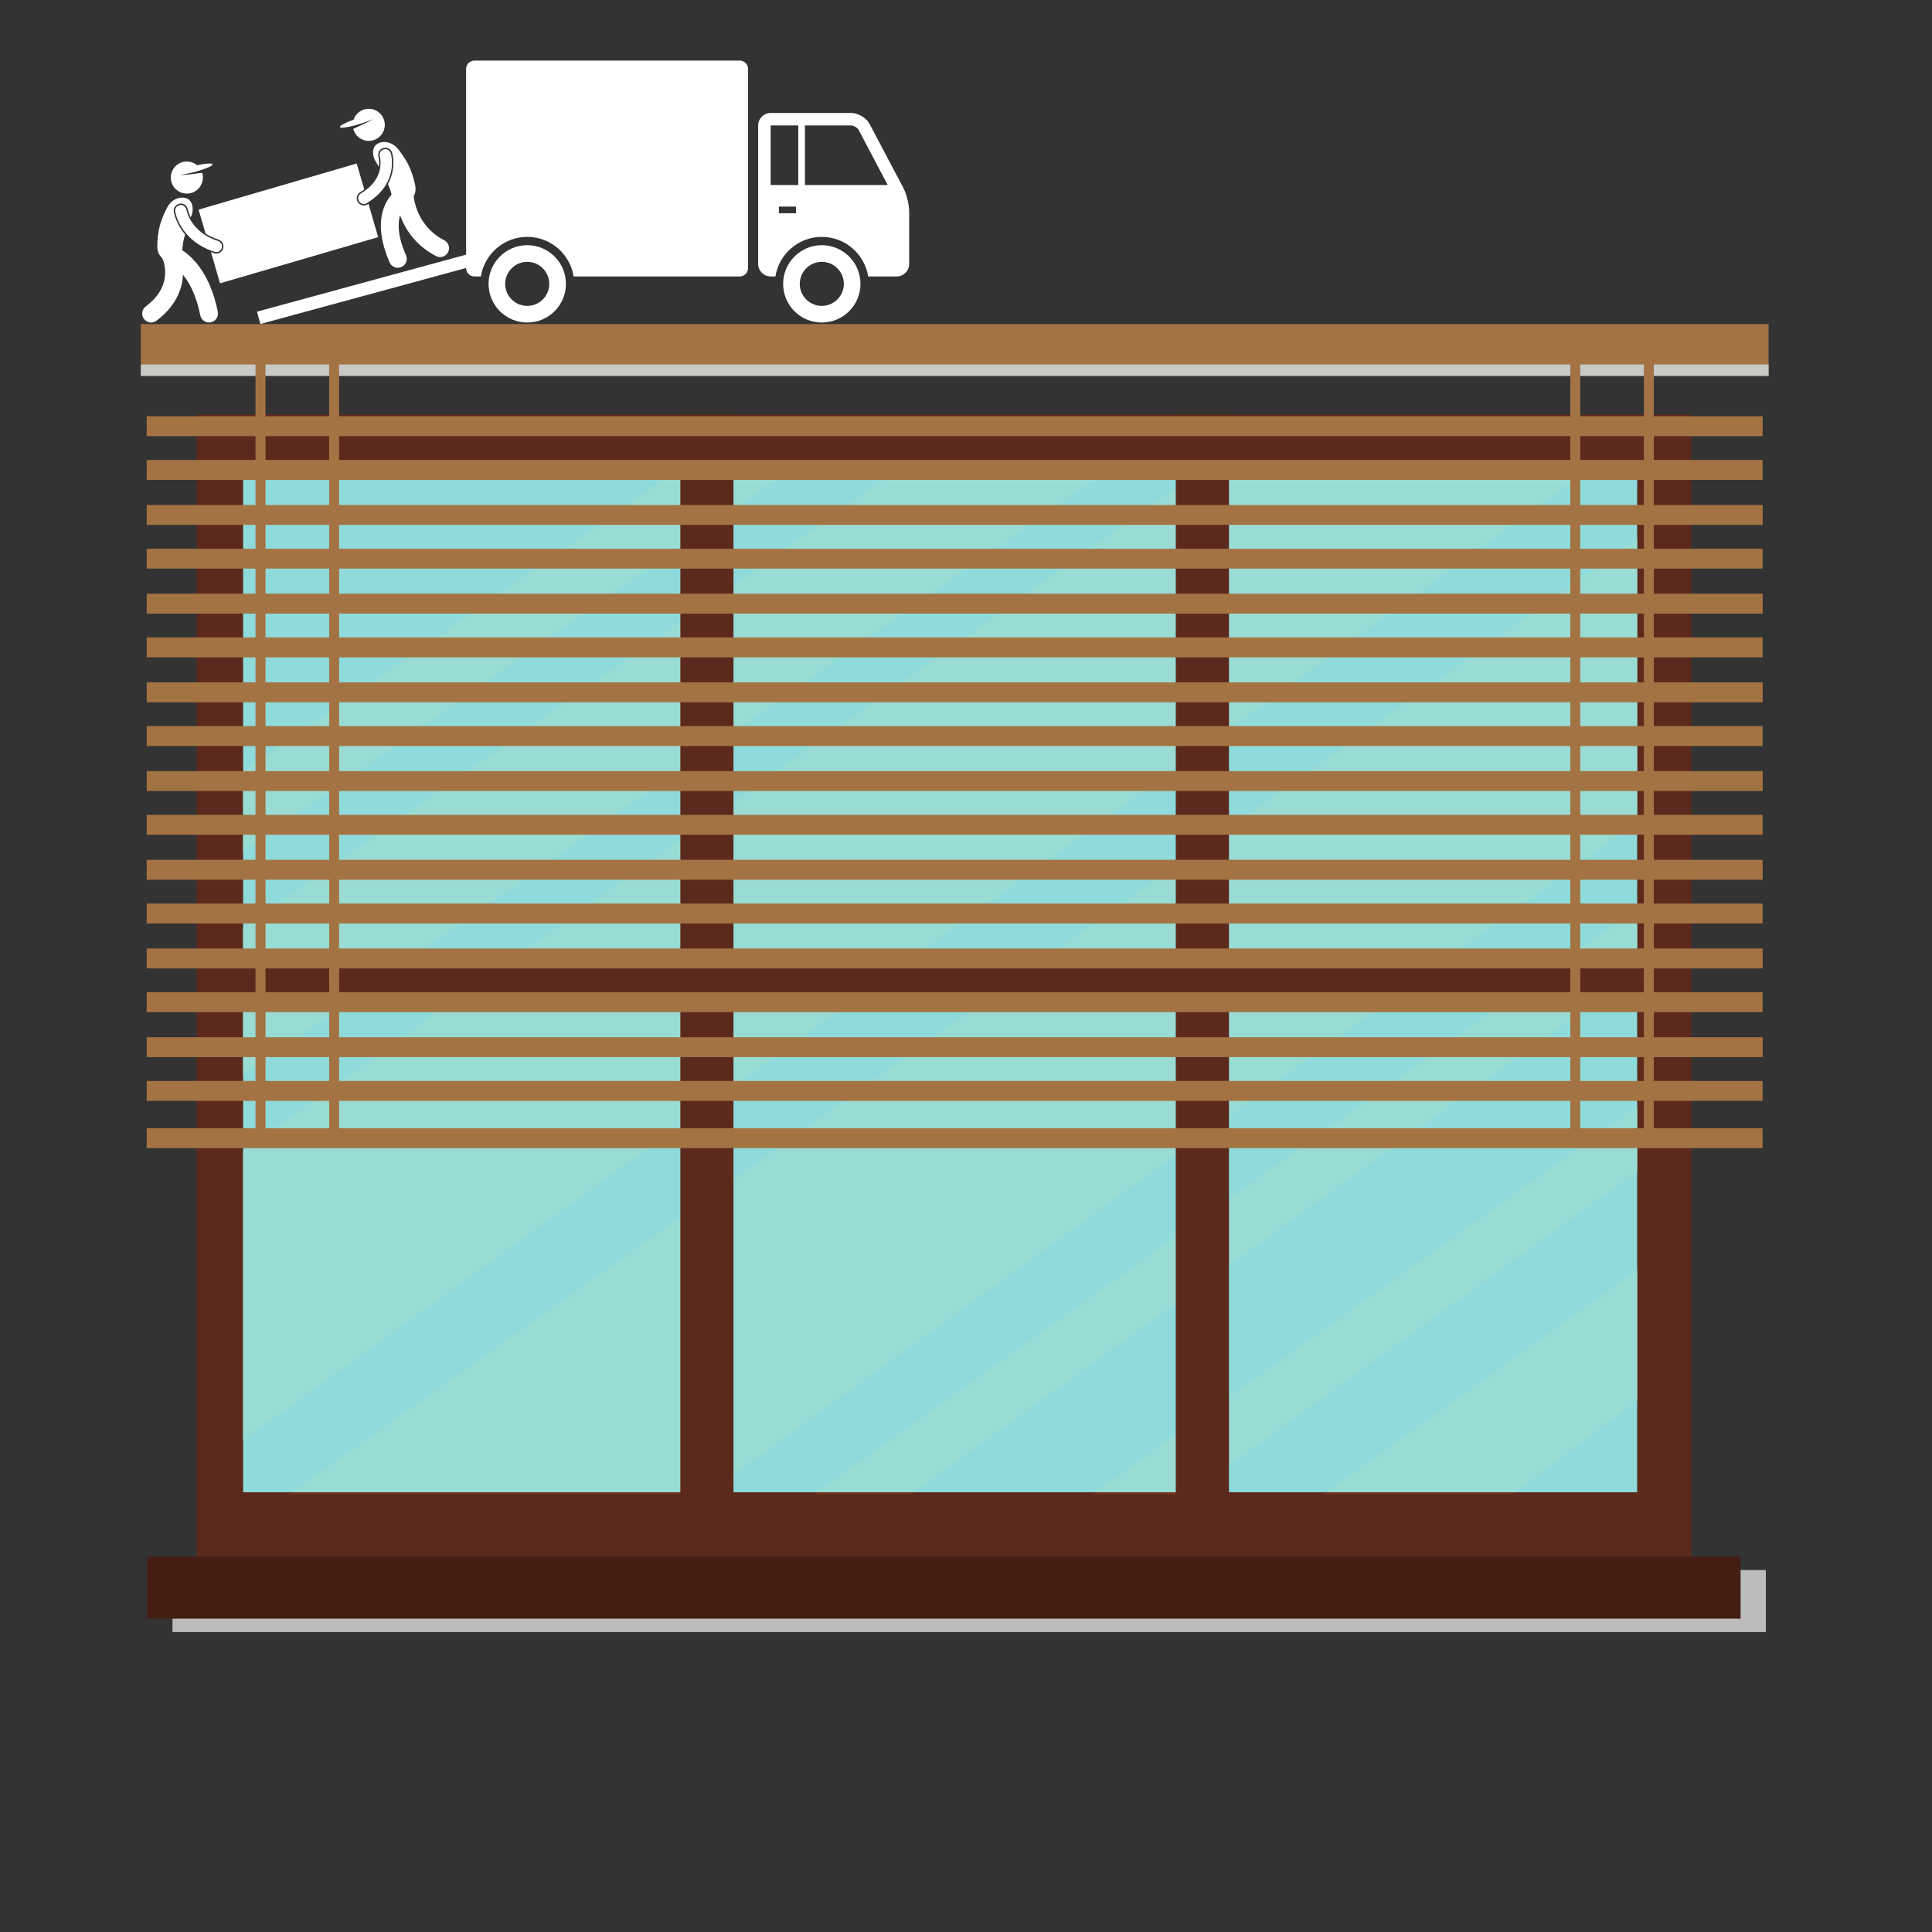 <?xml version="1.0" encoding="UTF-8"?>
<svg xmlns="http://www.w3.org/2000/svg" xmlns:xlink="http://www.w3.org/1999/xlink" width="150" zoomAndPan="magnify" viewBox="0 0 112.5 112.5" height="150" preserveAspectRatio="xMidYMid meet" version="1.0">
  <rect x="0" y="0" width="112.5" height="112.5" fill="#333333" stroke="none"/>
  <defs>
    <clipPath id="6cabc50462">
      <path d="M 14 3.527 L 44 3.527 L 44 19 L 14 19 Z M 14 3.527 " clip-rule="nonzero"></path>
    </clipPath>
    <clipPath id="55f0023b24">
      <path d="M 44 6 L 52.977 6 L 52.977 17 L 44 17 Z M 44 6 " clip-rule="nonzero"></path>
    </clipPath>
    <clipPath id="f82756caa8">
      <path d="M 8.176 11 L 13 11 L 13 19 L 8.176 19 Z M 8.176 11 " clip-rule="nonzero"></path>
    </clipPath>
    <clipPath id="b0e87833ef">
      <path d="M 10 91 L 103 91 L 103 95.035 L 10 95.035 Z M 10 91 " clip-rule="nonzero"></path>
    </clipPath>
    <clipPath id="69edd1b226">
      <path d="M 8.176 90 L 102 90 L 102 95 L 8.176 95 Z M 8.176 90 " clip-rule="nonzero"></path>
    </clipPath>
    <clipPath id="59947dd8ea">
      <path d="M 8.176 18.871 L 103 18.871 L 103 22 L 8.176 22 Z M 8.176 18.871 " clip-rule="nonzero"></path>
    </clipPath>
    <clipPath id="d88ac35e64">
      <path d="M 8.176 21 L 103 21 L 103 22 L 8.176 22 Z M 8.176 21 " clip-rule="nonzero"></path>
    </clipPath>
    <clipPath id="847d20339b">
      <path d="M 8.176 24 L 103 24 L 103 26 L 8.176 26 Z M 8.176 24 " clip-rule="nonzero"></path>
    </clipPath>
    <clipPath id="f49cebef02">
      <path d="M 8.176 26 L 103 26 L 103 28 L 8.176 28 Z M 8.176 26 " clip-rule="nonzero"></path>
    </clipPath>
    <clipPath id="dcc7f1e8ee">
      <path d="M 8.176 29 L 103 29 L 103 31 L 8.176 31 Z M 8.176 29 " clip-rule="nonzero"></path>
    </clipPath>
    <clipPath id="e88573834c">
      <path d="M 8.176 31 L 103 31 L 103 34 L 8.176 34 Z M 8.176 31 " clip-rule="nonzero"></path>
    </clipPath>
    <clipPath id="ad34c00029">
      <path d="M 8.176 34 L 103 34 L 103 36 L 8.176 36 Z M 8.176 34 " clip-rule="nonzero"></path>
    </clipPath>
    <clipPath id="eaf5a27396">
      <path d="M 8.176 37 L 103 37 L 103 39 L 8.176 39 Z M 8.176 37 " clip-rule="nonzero"></path>
    </clipPath>
    <clipPath id="b91442613b">
      <path d="M 8.176 39 L 103 39 L 103 41 L 8.176 41 Z M 8.176 39 " clip-rule="nonzero"></path>
    </clipPath>
    <clipPath id="3867d44fd6">
      <path d="M 8.176 42 L 103 42 L 103 44 L 8.176 44 Z M 8.176 42 " clip-rule="nonzero"></path>
    </clipPath>
    <clipPath id="b4255564b0">
      <path d="M 8.176 44 L 103 44 L 103 47 L 8.176 47 Z M 8.176 44 " clip-rule="nonzero"></path>
    </clipPath>
    <clipPath id="2e634664e6">
      <path d="M 8.176 47 L 103 47 L 103 49 L 8.176 49 Z M 8.176 47 " clip-rule="nonzero"></path>
    </clipPath>
    <clipPath id="f00a273c00">
      <path d="M 8.176 50 L 103 50 L 103 52 L 8.176 52 Z M 8.176 50 " clip-rule="nonzero"></path>
    </clipPath>
    <clipPath id="5f0c582cea">
      <path d="M 8.176 52 L 103 52 L 103 54 L 8.176 54 Z M 8.176 52 " clip-rule="nonzero"></path>
    </clipPath>
    <clipPath id="34fd5e4da2">
      <path d="M 8.176 55 L 103 55 L 103 57 L 8.176 57 Z M 8.176 55 " clip-rule="nonzero"></path>
    </clipPath>
    <clipPath id="5f84e4c67e">
      <path d="M 8.176 57 L 103 57 L 103 59 L 8.176 59 Z M 8.176 57 " clip-rule="nonzero"></path>
    </clipPath>
    <clipPath id="2bcd25dabc">
      <path d="M 8.176 60 L 103 60 L 103 62 L 8.176 62 Z M 8.176 60 " clip-rule="nonzero"></path>
    </clipPath>
    <clipPath id="e0d3885c84">
      <path d="M 8.176 62 L 103 62 L 103 65 L 8.176 65 Z M 8.176 62 " clip-rule="nonzero"></path>
    </clipPath>
    <clipPath id="f2e39119d6">
      <path d="M 8.176 65 L 103 65 L 103 67 L 8.176 67 Z M 8.176 65 " clip-rule="nonzero"></path>
    </clipPath>
  </defs>
  <g clip-path="url(#6cabc50462)">
    <path fill="#ffffff" d="M 43.074 3.527 L 27.625 3.527 C 27.359 3.527 27.141 3.746 27.141 4.012 L 27.141 14.828 L 14.965 18.148 L 15.16 18.867 L 27.141 15.605 L 27.141 15.613 C 27.141 15.879 27.359 16.098 27.625 16.098 L 28 16.098 C 28.211 14.793 29.34 13.793 30.703 13.793 C 32.062 13.793 33.195 14.793 33.402 16.098 L 43.074 16.098 C 43.344 16.098 43.559 15.879 43.559 15.613 L 43.559 4.012 C 43.559 3.746 43.344 3.527 43.074 3.527 Z M 43.074 3.527 " fill-opacity="1" fill-rule="nonzero"></path>
  </g>
  <g clip-path="url(#55f0023b24)">
    <path fill="#ffffff" d="M 52.605 10.945 L 50.637 7.223 C 50.453 6.867 49.973 6.578 49.57 6.578 L 44.875 6.578 C 44.477 6.578 44.148 6.906 44.148 7.305 L 44.148 15.371 C 44.148 15.77 44.477 16.098 44.875 16.098 L 45.152 16.098 C 45.359 14.793 46.492 13.793 47.852 13.793 C 49.215 13.793 50.344 14.793 50.555 16.098 L 52.215 16.098 C 52.617 16.098 52.941 15.77 52.941 15.371 L 52.941 12.316 C 52.941 11.914 52.789 11.301 52.605 10.945 Z M 46.484 7.305 L 46.484 10.773 L 44.875 10.773 L 44.875 7.305 Z M 46.355 12.418 L 45.355 12.418 L 45.355 12.031 L 46.355 12.031 Z M 46.871 10.773 L 46.871 7.305 L 49.57 7.305 C 49.703 7.305 49.934 7.445 49.996 7.562 L 51.691 10.773 Z M 46.871 10.773 " fill-opacity="1" fill-rule="nonzero"></path>
  </g>
  <path fill="#ffffff" d="M 47.852 14.277 C 46.609 14.277 45.602 15.289 45.602 16.531 C 45.602 17.773 46.609 18.781 47.852 18.781 C 49.098 18.781 50.105 17.773 50.105 16.531 C 50.105 15.289 49.098 14.277 47.852 14.277 Z M 49.137 16.531 C 49.137 17.238 48.562 17.812 47.852 17.812 C 47.145 17.812 46.57 17.238 46.57 16.531 C 46.57 15.824 47.145 15.246 47.852 15.246 C 48.562 15.246 49.137 15.824 49.137 16.531 Z M 49.137 16.531 " fill-opacity="1" fill-rule="nonzero"></path>
  <path fill="#ffffff" d="M 30.703 14.277 C 29.457 14.277 28.449 15.289 28.449 16.531 C 28.449 17.773 29.457 18.781 30.703 18.781 C 31.945 18.781 32.953 17.773 32.953 16.531 C 32.953 15.289 31.945 14.277 30.703 14.277 Z M 31.984 16.531 C 31.984 17.238 31.41 17.812 30.703 17.812 C 29.992 17.812 29.418 17.238 29.418 16.531 C 29.418 15.824 29.992 15.246 30.703 15.246 C 31.41 15.246 31.984 15.824 31.984 16.531 Z M 31.984 16.531 " fill-opacity="1" fill-rule="nonzero"></path>
  <path fill="#ffffff" d="M 11.25 9.48 C 10.773 9.277 10.227 9.496 10.023 9.969 C 9.816 10.441 10.035 10.992 10.508 11.195 C 10.984 11.402 11.531 11.184 11.738 10.707 C 11.828 10.496 11.836 10.27 11.773 10.066 C 11.645 10.078 11.508 10.09 11.371 10.113 C 11.027 10.164 10.715 10.188 10.488 10.188 C 10.695 10.16 10.953 10.109 11.23 10.039 C 11.578 9.949 11.883 9.852 12.09 9.762 C 12.281 9.684 12.391 9.613 12.379 9.566 C 12.359 9.492 12.027 9.512 11.578 9.598 C 11.543 9.605 11.508 9.613 11.473 9.621 C 11.406 9.562 11.332 9.516 11.25 9.48 Z M 11.25 9.48 " fill-opacity="1" fill-rule="nonzero"></path>
  <g clip-path="url(#f82756caa8)">
    <path fill="#ffffff" d="M 10.527 13.312 C 10.219 12.828 10.133 12.414 10.121 12.336 C 10.082 12.105 10.238 11.895 10.465 11.859 C 10.484 11.855 10.508 11.852 10.531 11.852 C 10.734 11.852 10.906 12 10.938 12.199 L 10.941 12.203 C 10.941 12.211 10.941 12.223 10.945 12.234 C 10.953 12.266 10.965 12.316 10.988 12.379 C 11.012 12.449 11.051 12.547 11.109 12.66 C 11.117 12.641 11.125 12.621 11.129 12.602 C 11.309 12.211 11.223 11.699 10.887 11.559 C 10.547 11.422 10.012 11.539 9.719 12.109 C 9.32 12.898 9.18 13.43 9.156 14.355 C 9.168 14.672 9.273 14.871 9.422 15 C 9.438 15.039 9.461 15.078 9.488 15.113 C 9.551 15.289 9.617 15.559 9.617 15.867 C 9.617 16.148 9.562 16.465 9.402 16.797 C 9.238 17.129 8.965 17.488 8.484 17.844 C 8.258 18.016 8.211 18.344 8.383 18.57 C 8.484 18.707 8.641 18.781 8.797 18.781 C 8.906 18.781 9.016 18.746 9.109 18.676 C 9.699 18.234 10.094 17.742 10.332 17.254 C 10.547 16.812 10.637 16.383 10.652 15.996 C 11.02 16.445 11.422 17.172 11.664 18.363 C 11.715 18.609 11.93 18.781 12.172 18.781 C 12.207 18.781 12.242 18.777 12.277 18.77 C 12.559 18.711 12.738 18.438 12.684 18.156 C 12.363 16.566 11.742 15.594 11.172 15.027 C 10.973 14.828 10.781 14.68 10.613 14.574 C 10.625 14.27 10.691 13.953 10.777 13.652 C 10.68 13.535 10.598 13.422 10.527 13.312 Z M 10.527 13.312 " fill-opacity="1" fill-rule="nonzero"></path>
  </g>
  <path fill="#ffffff" d="M 21.016 7.199 C 21.289 7.113 21.535 7.02 21.727 6.934 C 21.535 7.055 21.254 7.195 20.934 7.336 C 20.805 7.391 20.684 7.449 20.57 7.504 C 20.625 7.711 20.746 7.902 20.938 8.035 C 21.359 8.332 21.941 8.227 22.238 7.805 C 22.535 7.383 22.43 6.801 22.008 6.504 C 21.586 6.207 21.004 6.312 20.707 6.734 C 20.656 6.809 20.617 6.887 20.59 6.969 C 20.555 6.98 20.523 6.992 20.492 7.004 C 20.059 7.168 19.77 7.328 19.793 7.398 C 19.805 7.441 19.938 7.445 20.137 7.414 C 20.363 7.379 20.676 7.305 21.016 7.199 Z M 21.016 7.199 " fill-opacity="1" fill-rule="nonzero"></path>
  <path fill="#ffffff" d="M 22.039 9.137 C 21.973 8.918 22.098 8.688 22.316 8.621 C 22.355 8.605 22.395 8.602 22.438 8.602 C 22.621 8.602 22.781 8.719 22.832 8.895 C 22.852 8.953 22.906 9.168 22.906 9.48 C 22.906 9.762 22.859 10.191 22.625 10.648 C 22.613 10.672 22.602 10.691 22.59 10.715 C 22.68 10.918 22.754 11.125 22.801 11.332 C 22.77 11.371 22.734 11.414 22.699 11.457 C 22.43 11.812 22.172 12.379 22.176 13.145 C 22.176 13.738 22.324 14.445 22.691 15.285 C 22.777 15.477 22.969 15.594 23.168 15.594 C 23.238 15.594 23.309 15.578 23.375 15.547 C 23.637 15.434 23.758 15.125 23.641 14.863 C 23.316 14.129 23.215 13.566 23.215 13.148 C 23.215 12.902 23.246 12.707 23.297 12.543 C 23.309 12.57 23.316 12.598 23.328 12.621 C 23.617 13.379 24.223 14.309 25.391 14.91 C 25.465 14.953 25.547 14.969 25.629 14.969 C 25.816 14.969 25.996 14.867 26.09 14.691 C 26.223 14.438 26.125 14.125 25.867 13.992 C 24.961 13.516 24.527 12.832 24.293 12.246 C 24.18 11.953 24.125 11.688 24.094 11.5 C 24.09 11.477 24.086 11.449 24.086 11.426 C 24.176 11.281 24.223 11.082 24.18 10.809 C 23.98 9.902 23.746 9.406 23.203 8.707 C 22.805 8.203 22.258 8.188 21.953 8.387 C 21.645 8.59 21.66 9.105 21.91 9.457 C 21.957 9.539 22.008 9.625 22.059 9.715 C 22.07 9.637 22.078 9.559 22.078 9.48 C 22.078 9.273 22.039 9.137 22.039 9.137 Z M 22.039 9.137 " fill-opacity="1" fill-rule="nonzero"></path>
  <path fill="#ffffff" d="M 12.965 14.156 C 13.016 14.254 13.023 14.367 12.992 14.473 C 12.938 14.645 12.777 14.762 12.594 14.762 C 12.555 14.762 12.512 14.758 12.469 14.742 C 12.406 14.723 12.344 14.703 12.285 14.68 L 12.812 16.496 L 22.02 13.809 L 21.457 11.867 C 21.438 11.879 21.422 11.891 21.402 11.902 C 21.336 11.941 21.262 11.961 21.188 11.961 C 21.043 11.961 20.906 11.883 20.832 11.762 C 20.715 11.562 20.777 11.309 20.973 11.191 C 21.059 11.141 21.137 11.086 21.211 11.031 L 20.77 9.52 L 11.562 12.207 L 11.969 13.602 C 12.191 13.746 12.441 13.863 12.723 13.953 C 12.828 13.984 12.914 14.059 12.965 14.156 Z M 12.965 14.156 " fill-opacity="1" fill-rule="nonzero"></path>
  <path fill="#ffffff" d="M 20.902 11.719 C 20.965 11.82 21.074 11.879 21.188 11.879 C 21.246 11.879 21.305 11.863 21.359 11.828 C 21.961 11.469 22.336 11.035 22.551 10.609 C 22.77 10.188 22.824 9.785 22.824 9.48 C 22.824 9.156 22.762 8.941 22.754 8.922 C 22.699 8.746 22.516 8.645 22.34 8.699 C 22.164 8.75 22.066 8.938 22.117 9.113 C 22.125 9.129 22.16 9.273 22.16 9.48 C 22.16 9.703 22.117 9.996 21.961 10.309 C 21.801 10.621 21.523 10.953 21.016 11.262 C 20.859 11.355 20.809 11.559 20.902 11.719 Z M 20.902 11.719 " fill-opacity="1" fill-rule="nonzero"></path>
  <path fill="#ffffff" d="M 10.867 12.254 C 10.863 12.238 10.859 12.227 10.859 12.219 C 10.859 12.219 10.855 12.215 10.855 12.215 C 10.828 12.035 10.656 11.91 10.477 11.941 C 10.297 11.969 10.172 12.141 10.203 12.32 C 10.207 12.352 10.277 12.77 10.598 13.27 C 10.918 13.77 11.504 14.352 12.496 14.664 C 12.527 14.676 12.562 14.68 12.594 14.68 C 12.734 14.68 12.867 14.59 12.91 14.449 C 12.969 14.273 12.871 14.086 12.695 14.031 C 11.859 13.762 11.414 13.305 11.156 12.91 C 11.031 12.715 10.953 12.531 10.91 12.402 C 10.887 12.34 10.875 12.289 10.867 12.254 Z M 10.867 12.254 " fill-opacity="1" fill-rule="nonzero"></path>
  <path fill="#5c2a1c" d="M 11.453 90.637 L 98.48 90.637 L 98.48 24.133 L 11.453 24.133 Z M 11.453 90.637 " fill-opacity="1" fill-rule="nonzero"></path>
  <path fill="#8fdada" d="M 14.156 86.895 L 95.332 86.895 L 95.332 27.875 L 14.156 27.875 Z M 14.156 86.895 " fill-opacity="1" fill-rule="nonzero"></path>
  <path fill="#99dcd3" d="M 14.156 49.605 L 14.156 44.934 L 38.723 27.875 L 45.234 27.875 L 14.156 49.605 " fill-opacity="1" fill-rule="nonzero"></path>
  <path fill="#99dcd3" d="M 14.156 62.625 L 14.156 54.039 L 51.547 27.875 L 63.781 27.875 L 14.156 62.625 " fill-opacity="1" fill-rule="nonzero"></path>
  <path fill="#99dcd3" d="M 14.156 83.863 L 14.156 67.023 L 69.188 27.875 L 91.801 27.875 L 14.156 83.863 " fill-opacity="1" fill-rule="nonzero"></path>
  <path fill="#6e311e" d="M 41.09 87.035 L 16.816 87.035 L 17.02 86.895 L 41.289 86.895 L 41.09 87.035 " fill-opacity="1" fill-rule="nonzero"></path>
  <path fill="#99dcd3" d="M 41.289 86.895 L 17.02 86.895 L 95.332 31.375 L 95.332 47.805 L 41.289 86.895 " fill-opacity="1" fill-rule="nonzero"></path>
  <path fill="#6e311e" d="M 52.98 87.035 L 47.367 87.035 L 47.57 86.895 L 53.18 86.895 L 52.98 87.035 " fill-opacity="1" fill-rule="nonzero"></path>
  <path fill="#99dcd3" d="M 53.18 86.895 L 47.57 86.895 L 95.332 52.891 L 95.332 56.559 L 53.18 86.895 " fill-opacity="1" fill-rule="nonzero"></path>
  <path fill="#6e311e" d="M 88.051 87.035 L 77.031 87.035 L 77.234 86.895 L 88.242 86.895 L 88.051 87.035 " fill-opacity="1" fill-rule="nonzero"></path>
  <path fill="#99dcd3" d="M 88.242 86.895 L 77.234 86.895 L 95.332 73.965 L 95.332 81.531 L 88.242 86.895 " fill-opacity="1" fill-rule="nonzero"></path>
  <path fill="#6e311e" d="M 69.188 87.035 L 63.574 87.035 L 63.777 86.895 L 69.387 86.895 L 69.188 87.035 " fill-opacity="1" fill-rule="nonzero"></path>
  <path fill="#99dcd3" d="M 69.387 86.895 L 63.777 86.895 L 95.332 64.457 L 95.332 68.188 L 69.387 86.895 " fill-opacity="1" fill-rule="nonzero"></path>
  <g clip-path="url(#b0e87833ef)">
    <path fill="#bdbcbd" d="M 10.043 95.039 L 102.824 95.039 L 102.824 91.422 L 10.043 91.422 Z M 10.043 95.039 " fill-opacity="1" fill-rule="nonzero"></path>
  </g>
  <path fill="#5c2a1c" d="M 42.711 90.637 L 39.617 90.637 L 39.617 24.133 L 42.711 24.133 L 42.711 90.637 " fill-opacity="1" fill-rule="nonzero"></path>
  <path fill="#5c2a1c" d="M 71.562 90.637 L 68.465 90.637 L 68.465 24.133 L 71.562 24.133 L 71.562 90.637 " fill-opacity="1" fill-rule="nonzero"></path>
  <g clip-path="url(#69edd1b226)">
    <path fill="#451e13" d="M 101.355 94.254 L 8.574 94.254 L 8.574 90.637 L 101.355 90.637 L 101.355 94.254 " fill-opacity="1" fill-rule="nonzero"></path>
  </g>
  <path fill="#5c2a1c" d="M 98.039 58.758 L 11.895 58.758 L 11.895 56.012 L 98.039 56.012 L 98.039 58.758 " fill-opacity="1" fill-rule="nonzero"></path>
  <g clip-path="url(#59947dd8ea)">
    <path fill="#a47343" d="M 102.984 21.887 L 8.199 21.887 L 8.199 18.867 L 102.984 18.867 L 102.984 21.887 " fill-opacity="1" fill-rule="nonzero"></path>
  </g>
  <g clip-path="url(#d88ac35e64)">
    <path fill="#c7c9c7" d="M 102.984 21.887 L 8.199 21.887 L 8.199 21.223 L 102.984 21.223 L 102.984 21.887 " fill-opacity="1" fill-rule="nonzero"></path>
  </g>
  <path fill="#a47343" d="M 15.461 66.277 L 14.879 66.277 L 14.879 19.219 L 15.461 19.219 L 15.461 66.277 " fill-opacity="1" fill-rule="nonzero"></path>
  <path fill="#a47343" d="M 19.746 66.277 L 19.168 66.277 L 19.168 19.219 L 19.746 19.219 L 19.746 66.277 " fill-opacity="1" fill-rule="nonzero"></path>
  <path fill="#a47343" d="M 92.016 66.277 L 91.438 66.277 L 91.438 19.219 L 92.016 19.219 L 92.016 66.277 " fill-opacity="1" fill-rule="nonzero"></path>
  <path fill="#a47343" d="M 96.301 66.277 L 95.723 66.277 L 95.723 19.219 L 96.301 19.219 L 96.301 66.277 " fill-opacity="1" fill-rule="nonzero"></path>
  <g clip-path="url(#847d20339b)">
    <path fill="#a47343" d="M 102.641 25.398 L 8.543 25.398 L 8.543 24.238 L 102.641 24.238 L 102.641 25.398 " fill-opacity="1" fill-rule="nonzero"></path>
  </g>
  <g clip-path="url(#f49cebef02)">
    <path fill="#a47343" d="M 102.637 27.945 L 8.543 27.945 L 8.543 26.785 L 102.637 26.785 L 102.637 27.945 " fill-opacity="1" fill-rule="nonzero"></path>
  </g>
  <g clip-path="url(#dcc7f1e8ee)">
    <path fill="#a47343" d="M 102.641 30.562 L 8.543 30.562 L 8.543 29.406 L 102.641 29.406 L 102.641 30.562 " fill-opacity="1" fill-rule="nonzero"></path>
  </g>
  <g clip-path="url(#e88573834c)">
    <path fill="#a47343" d="M 102.637 33.109 L 8.543 33.109 L 8.543 31.953 L 102.637 31.953 L 102.637 33.109 " fill-opacity="1" fill-rule="nonzero"></path>
  </g>
  <g clip-path="url(#ad34c00029)">
    <path fill="#a47343" d="M 102.641 35.73 L 8.543 35.73 L 8.543 34.57 L 102.641 34.57 L 102.641 35.73 " fill-opacity="1" fill-rule="nonzero"></path>
  </g>
  <g clip-path="url(#eaf5a27396)">
    <path fill="#a47343" d="M 102.637 38.277 L 8.543 38.277 L 8.543 37.117 L 102.637 37.117 L 102.637 38.277 " fill-opacity="1" fill-rule="nonzero"></path>
  </g>
  <g clip-path="url(#b91442613b)">
    <path fill="#a47343" d="M 102.641 40.895 L 8.543 40.895 L 8.543 39.734 L 102.641 39.734 L 102.641 40.895 " fill-opacity="1" fill-rule="nonzero"></path>
  </g>
  <g clip-path="url(#3867d44fd6)">
    <path fill="#a47343" d="M 102.637 43.441 L 8.543 43.441 L 8.543 42.281 L 102.637 42.281 L 102.637 43.441 " fill-opacity="1" fill-rule="nonzero"></path>
  </g>
  <g clip-path="url(#b4255564b0)">
    <path fill="#a47343" d="M 102.641 46.059 L 8.543 46.059 L 8.543 44.902 L 102.641 44.902 L 102.641 46.059 " fill-opacity="1" fill-rule="nonzero"></path>
  </g>
  <g clip-path="url(#2e634664e6)">
    <path fill="#a47343" d="M 102.637 48.605 L 8.543 48.605 L 8.543 47.449 L 102.637 47.449 L 102.637 48.605 " fill-opacity="1" fill-rule="nonzero"></path>
  </g>
  <g clip-path="url(#f00a273c00)">
    <path fill="#a47343" d="M 102.641 51.227 L 8.543 51.227 L 8.543 50.066 L 102.641 50.066 L 102.641 51.227 " fill-opacity="1" fill-rule="nonzero"></path>
  </g>
  <g clip-path="url(#5f0c582cea)">
    <path fill="#a47343" d="M 102.637 53.773 L 8.543 53.773 L 8.543 52.613 L 102.637 52.613 L 102.637 53.773 " fill-opacity="1" fill-rule="nonzero"></path>
  </g>
  <g clip-path="url(#34fd5e4da2)">
    <path fill="#a47343" d="M 102.641 56.391 L 8.543 56.391 L 8.543 55.23 L 102.641 55.23 L 102.641 56.391 " fill-opacity="1" fill-rule="nonzero"></path>
  </g>
  <g clip-path="url(#5f84e4c67e)">
    <path fill="#a47343" d="M 102.637 58.938 L 8.543 58.938 L 8.543 57.777 L 102.637 57.777 L 102.637 58.938 " fill-opacity="1" fill-rule="nonzero"></path>
  </g>
  <g clip-path="url(#2bcd25dabc)">
    <path fill="#a47343" d="M 102.641 61.555 L 8.543 61.555 L 8.543 60.398 L 102.641 60.398 L 102.641 61.555 " fill-opacity="1" fill-rule="nonzero"></path>
  </g>
  <g clip-path="url(#e0d3885c84)">
    <path fill="#a47343" d="M 102.637 64.102 L 8.543 64.102 L 8.543 62.945 L 102.637 62.945 L 102.637 64.102 " fill-opacity="1" fill-rule="nonzero"></path>
  </g>
  <g clip-path="url(#f2e39119d6)">
    <path fill="#a47343" d="M 102.637 66.855 L 8.543 66.855 L 8.543 65.699 L 102.637 65.699 L 102.637 66.855 " fill-opacity="1" fill-rule="nonzero"></path>
  </g>
</svg>

